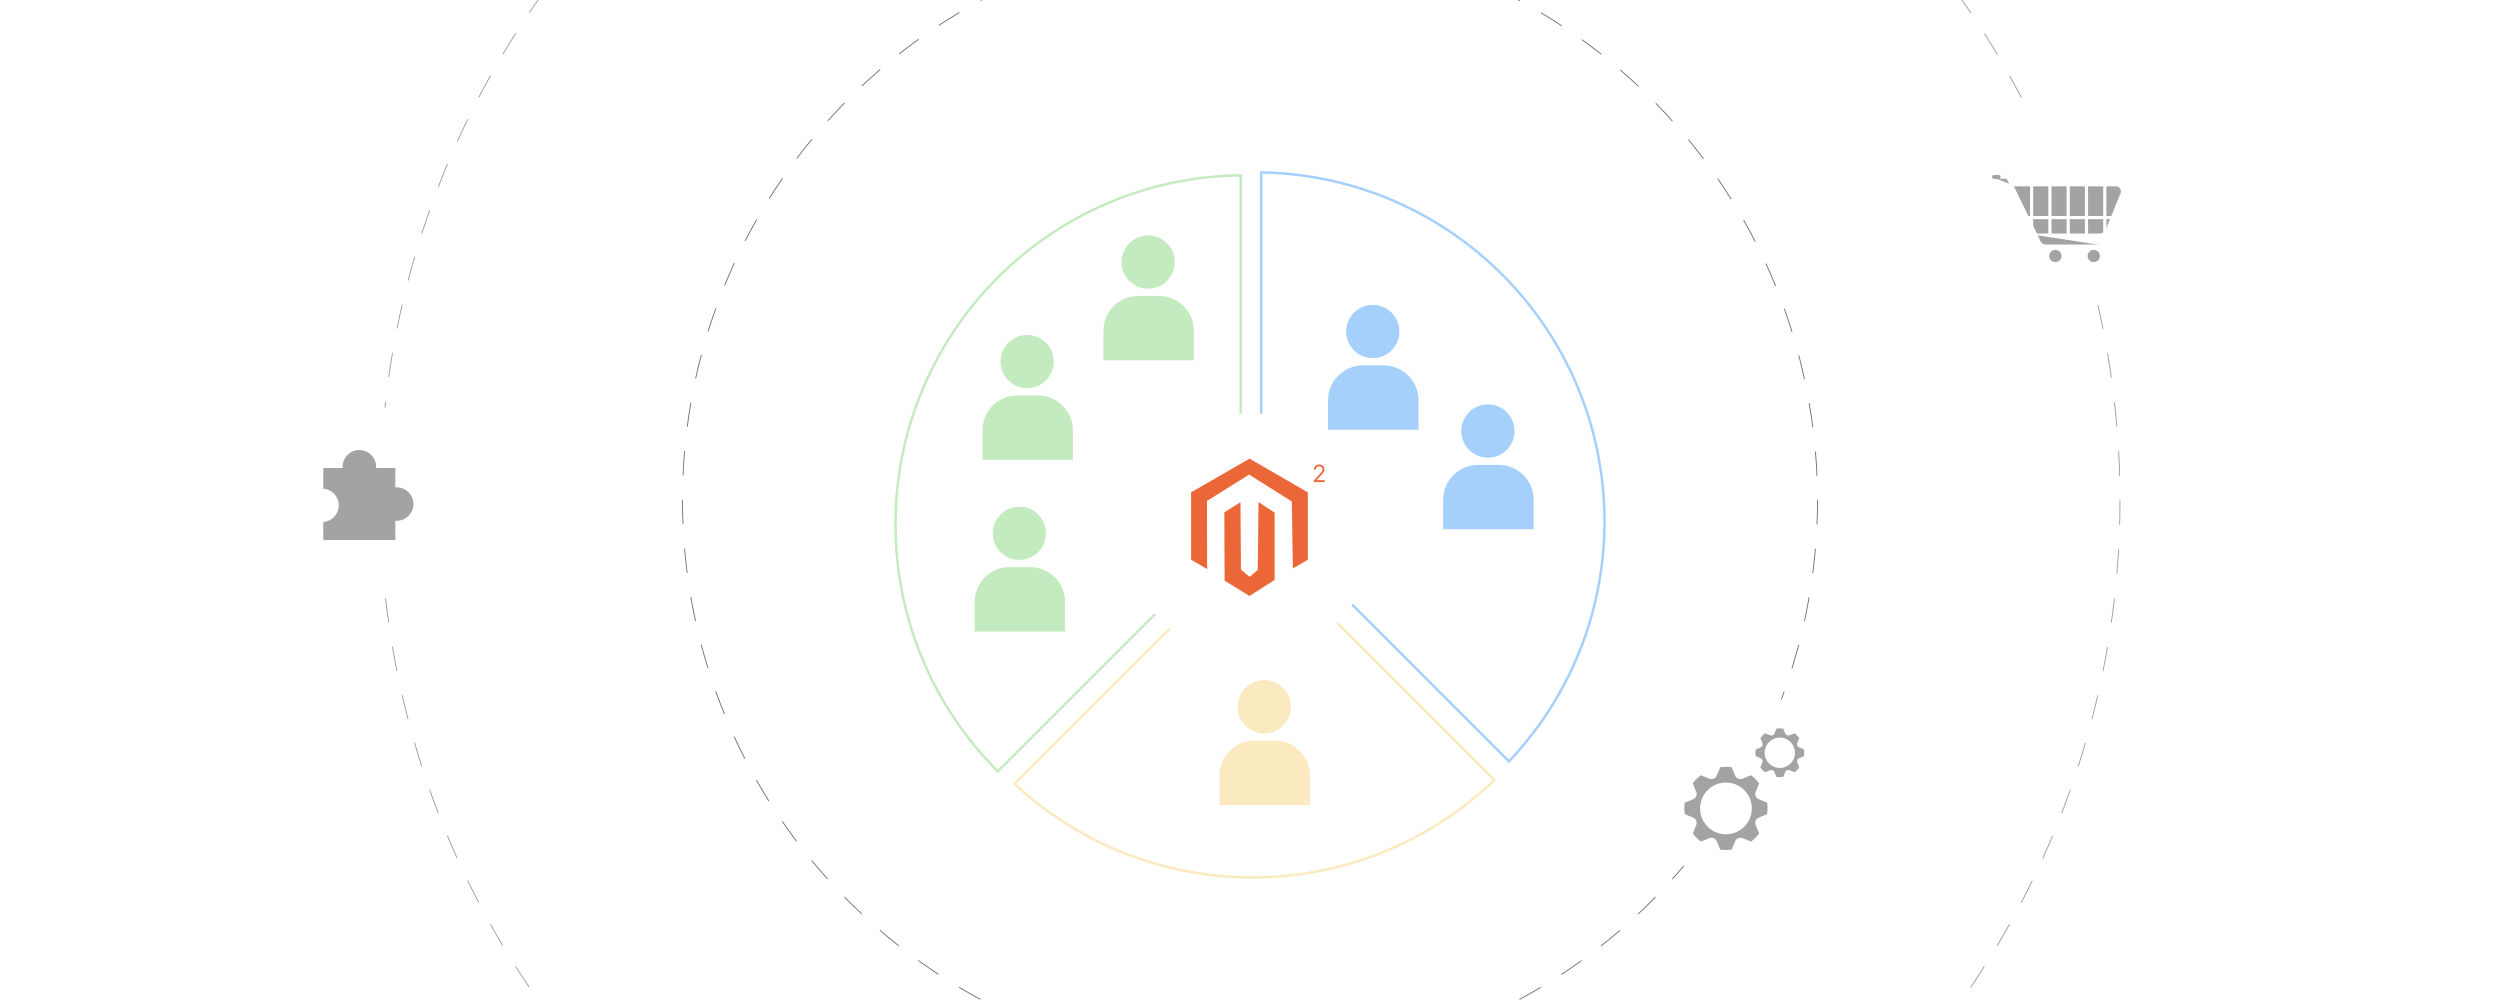 <?xml version="1.0" encoding="UTF-8"?><svg id="Layer_1" xmlns="http://www.w3.org/2000/svg" xmlns:xlink="http://www.w3.org/1999/xlink" viewBox="0 0 1000 400"><defs><clipPath id="clippath"><rect width="1000" height="400" fill="none"/></clipPath><filter id="drop-shadow-1" x="479.58" y="44.22" width="187.2" height="285.6" filterUnits="userSpaceOnUse"><feOffset dx="0" dy="9.975"/><feGaussianBlur result="blur" stdDeviation="7.98"/><feFlood flood-color="#333" flood-opacity=".09"/><feComposite in2="blur" operator="in"/><feComposite in="SourceGraphic"/></filter><filter id="drop-shadow-2" x="333.66" y="45.66" width="187.2" height="288" filterUnits="userSpaceOnUse"><feOffset dx="0" dy="9.975"/><feGaussianBlur result="blur-2" stdDeviation="7.98"/><feFlood flood-color="#333" flood-opacity=".09"/><feComposite in2="blur-2" operator="in"/><feComposite in="SourceGraphic"/></filter><filter id="drop-shadow-3" x="470.94" y="186.78" width="49.92" height="49.92" filterUnits="userSpaceOnUse"><feOffset dx="0" dy="9.975"/><feGaussianBlur result="blur-3" stdDeviation="7.98"/><feFlood flood-color="#333" flood-opacity=".09"/><feComposite in2="blur-3" operator="in"/><feComposite in="SourceGraphic"/></filter><filter id="drop-shadow-4" x="380.7" y="192.06" width="241.92" height="183.84" filterUnits="userSpaceOnUse"><feOffset dx="0" dy="9.975"/><feGaussianBlur result="blur-4" stdDeviation="7.98"/><feFlood flood-color="#333" flood-opacity=".09"/><feComposite in2="blur-4" operator="in"/><feComposite in="SourceGraphic"/></filter><filter id="drop-shadow-5" x="442.293" y="156.693" width="116.16" height="116.16" filterUnits="userSpaceOnUse"><feOffset dx="0" dy="3.511"/><feGaussianBlur result="blur-5" stdDeviation="2.809"/><feFlood flood-color="#333" flood-opacity=".09"/><feComposite in2="blur-5" operator="in"/><feComposite in="SourceGraphic"/></filter><filter id="drop-shadow-6" x="93.6" y="149.76" width="102.72" height="102.24" filterUnits="userSpaceOnUse"><feOffset dx="0" dy="0"/><feGaussianBlur result="blur-6" stdDeviation="4"/><feFlood flood-color="#333" flood-opacity=".09"/><feComposite in2="blur-6" operator="in"/><feComposite in="SourceGraphic"/></filter><filter id="drop-shadow-7" x="646.8" y="264.96" width="102.24" height="102.24" filterUnits="userSpaceOnUse"><feOffset dx="0" dy="0"/><feGaussianBlur result="blur-7" stdDeviation="4"/><feFlood flood-color="#333" flood-opacity=".09"/><feComposite in2="blur-7" operator="in"/><feComposite in="SourceGraphic"/></filter><filter id="drop-shadow-8" x="773.76" y="31.2" width="102.24" height="102.24" filterUnits="userSpaceOnUse"><feOffset dx="0" dy="0"/><feGaussianBlur result="blur-8" stdDeviation="4"/><feFlood flood-color="#333" flood-opacity=".09"/><feComposite in2="blur-8" operator="in"/><feComposite in="SourceGraphic"/></filter><filter id="drop-shadow-9" x="796.879" y="68.633" width="52.737" height="36.095" filterUnits="userSpaceOnUse"><feOffset dx="0" dy="1.371"/><feGaussianBlur result="blur-9" stdDeviation="1.097"/><feFlood flood-color="#333" flood-opacity=".09"/><feComposite in2="blur-9" operator="in"/><feComposite in="SourceGraphic"/></filter></defs><g clip-path="url(#clippath)"><circle cx="500" cy="200" r="348" fill="#fff"/><circle cx="500" cy="200" r="348" fill="none" stroke="#999" stroke-dasharray="9.85 9.85" stroke-miterlimit="10" stroke-width=".35"/><circle cx="500" cy="200" r="227" fill="#fff"/><circle cx="500" cy="200" r="227" fill="none" stroke="#6b6b6b" stroke-dasharray="9.77 9.77" stroke-miterlimit="10" stroke-width=".35"/><path d="M521.659,200.961h-11.708l93.632,93.632c23.683-25.023,38.212-58.8,38.212-95.974,0-76.343-61.263-138.368-137.307-139.619v136.497l5.464,5.464h11.708Z" fill="#fff" filter="url(#drop-shadow-1)" stroke="#a5d0fb" stroke-miterlimit="10"/><path d="M483.024,202.132h12.488l.78-.78V60.161c-76.406.838-138.088,63.025-138.088,139.629,0,38.563,15.631,73.475,40.902,98.747l96.405-96.405h-12.488Z" fill="#fff" filter="url(#drop-shadow-2)" stroke="#c4ebbf" stroke-miterlimit="10"/><polygon points="496.293 201.351 495.512 202.132 496.293 202.132 496.293 201.351" fill="#fff" filter="url(#drop-shadow-3)" stroke="#ec6737" stroke-miterlimit="10" stroke-width=".195"/><path d="M502.537,206.815l-96.726,96.726c24.94,23.236,58.389,37.459,95.165,37.459,37.57,0,71.67-14.842,96.77-38.976l-95.209-95.209Z" fill="#fff" filter="url(#drop-shadow-4)" stroke="#fbe9c0" stroke-miterlimit="10"/><circle cx="549.114" cy="132.603" r="10.655" fill="#a5d0fb"/><path d="M567.409,171.901h-36.188v-11.822c0-7.664,6.271-13.935,13.935-13.935h8.318c7.664,0,13.935,6.271,13.935,13.935v11.822Z" fill="#a5d0fb"/><circle cx="595.164" cy="172.41" r="10.655" fill="#a5d0fb"/><path d="M613.459,211.708h-36.188v-11.822c0-7.664,6.271-13.935,13.935-13.935h8.318c7.664,0,13.935,6.271,13.935,13.935v11.822Z" fill="#a5d0fb"/><circle cx="505.695" cy="282.717" r="10.655" fill="#fbe9c0"/><path d="M523.99,322.015h-36.188v-11.822c0-7.664,6.271-13.935,13.935-13.935h8.318c7.664,0,13.935,6.271,13.935,13.935v11.822Z" fill="#fbe9c0"/><circle cx="459.254" cy="104.825" r="10.655" fill="#c4ebbf"/><path d="M477.549,144.123h-36.188v-11.822c0-7.664,6.271-13.935,13.935-13.935h8.318c7.664,0,13.935,6.271,13.935,13.935v11.822Z" fill="#c4ebbf"/><circle cx="410.862" cy="144.632" r="10.655" fill="#c4ebbf"/><path d="M429.157,183.93h-36.188v-11.822c0-7.664,6.271-13.935,13.935-13.935h8.318c7.664,0,13.935,6.271,13.935,13.935v11.822Z" fill="#c4ebbf"/><circle cx="407.74" cy="213.317" r="10.655" fill="#c4ebbf"/><path d="M426.035,252.616h-36.188v-11.822c0-7.664,6.271-13.935,13.935-13.935h8.318c7.664,0,13.935,6.271,13.935,13.935v11.822Z" fill="#c4ebbf"/><circle cx="500" cy="210.927" r="49.157" fill="#fff" filter="url(#drop-shadow-5)"/><path d="M503.396,200.811c-.095,9.04-.19,18.081-.285,27.121-1.088.939-2.176,1.878-3.265,2.817-1.156-.973-2.312-1.945-3.469-2.917-.063-8.975-.126-17.949-.188-26.924-2.151,1.329-4.303,2.658-6.454,3.986.034,9.121.067,18.243.101,27.364,3.32,2.046,6.64,4.091,9.96,6.137,3.353-2.146,6.707-4.292,10.06-6.439v-26.861c-2.153-1.428-4.306-2.856-6.459-4.284Z" fill="#ec6737"/><path d="M499.795,183.46l-23.352,13.482v26.964l6.409,3.7c-.02-9.077-.039-18.153-.059-27.23,5.611-3.513,11.223-7.026,16.834-10.539,5.701,3.583,11.402,7.165,17.102,10.747.137,8.93.275,17.859.412,26.789l6.005-3.467v-26.964l-23.352-13.482Z" fill="#ec6737"/><path d="M525.531,192.815v-.609l2.288-2.504c.268-.293.489-.549.663-.767s.303-.423.388-.616c.085-.193.127-.395.127-.607,0-.244-.058-.455-.174-.633s-.275-.316-.476-.413c-.201-.097-.426-.145-.677-.145-.267,0-.498.055-.696.164-.197.109-.35.262-.457.459-.107.196-.161.426-.161.69h-.798c0-.406.093-.763.281-1.069.188-.307.443-.546.767-.718s.688-.257,1.091-.257c.406,0,.766.085,1.08.257s.56.403.738.694.268.615.268.971c0,.255-.046.504-.137.747-.091.242-.249.512-.474.809-.224.297-.535.658-.932,1.085l-1.557,1.665v.054h3.222v.745h-4.373Z" fill="#ec6737"/><circle cx="145" cy="201" r="39" fill="#fff" filter="url(#drop-shadow-6)"/><circle cx="698" cy="316" r="39" fill="#fff" filter="url(#drop-shadow-7)"/><circle cx="824.934" cy="82.367" r="39" fill="#fff" filter="url(#drop-shadow-8)"/><path d="M158.673,194.932c-.181,0-.358.013-.535.027v-7.763h-7.728c.012-.166.025-.332.025-.501,0-3.697-2.997-6.694-6.694-6.694s-6.694,2.997-6.694,6.694c0,.169.013.335.025.501h-7.758v8.277c3.461.259,6.189,3.142,6.189,6.669s-2.729,6.41-6.189,6.669v7.21h28.824v-7.726c.177.014.354.027.535.027,3.697,0,6.694-2.997,6.694-6.694s-2.997-6.694-6.694-6.694Z" fill="#a3a3a3"/><path d="M703.51,327.051l3.349-1.395c.103-.75.161-1.514.161-2.292s-.058-1.542-.161-2.292l-3.349-1.395c-1.165-.485-1.718-1.821-1.237-2.987l1.382-3.356c-.926-1.223-2.017-2.314-3.24-3.24l-3.356,1.382c-1.167.48-2.502-.073-2.987-1.237l-1.395-3.349c-.75-.103-1.514-.161-2.292-.161s-1.542.058-2.292.161l-1.395,3.349c-.485,1.165-1.821,1.718-2.987,1.237l-3.356-1.382c-1.223.926-2.314,2.017-3.24,3.24l1.382,3.356c.48,1.167-.073,2.502-1.237,2.987l-3.349,1.395c-.103.75-.161,1.514-.161,2.292s.058,1.542.161,2.292l3.349,1.395c1.165.485,1.718,1.821,1.237,2.987l-1.382,3.356c.926,1.223,2.017,2.314,3.24,3.24l3.356-1.382c1.167-.48,2.502.073,2.987,1.237l1.395,3.349c.75.103,1.514.161,2.292.161s1.542-.058,2.292-.161l1.395-3.349c.485-1.165,1.821-1.718,2.987-1.237l3.356,1.382c1.223-.926,2.314-2.017,3.24-3.24l-1.382-3.356c-.48-1.167.073-2.502,1.237-2.987ZM690.383,333.712c-5.715,0-10.348-4.633-10.348-10.348s4.633-10.348,10.348-10.348,10.348,4.633,10.348,10.348-4.633,10.348-10.348,10.348Z" fill="#a3a3a3"/><path d="M719.636,303.271l1.966-.819c.061-.44.095-.889.095-1.345s-.034-.905-.095-1.345l-1.966-.819c-.684-.285-1.008-1.069-.726-1.754l.811-1.97c-.544-.718-1.184-1.359-1.902-1.902l-1.97.811c-.685.282-1.469-.043-1.754-.726l-.819-1.966c-.44-.061-.889-.095-1.345-.095s-.905.034-1.345.095l-.819,1.966c-.285.684-1.069,1.008-1.754.726l-1.97-.811c-.718.544-1.359,1.184-1.902,1.902l.811,1.97c.282.685-.043,1.469-.726,1.754l-1.966.819c-.061.44-.095.889-.095,1.345s.034.905.095,1.345l1.966.819c.684.285,1.008,1.069.726,1.754l-.811,1.97c.544.718,1.184,1.359,1.902,1.902l1.97-.811c.685-.282,1.469.043,1.754.726l.819,1.966c.44.061.889.095,1.345.095s.905-.034,1.345-.095l.819-1.966c.285-.684,1.069-1.008,1.754-.726l1.97.811c.718-.544,1.359-1.184,1.902-1.902l-.811-1.97c-.282-.685.043-1.469.726-1.754ZM711.93,307.182c-3.355,0-6.075-2.72-6.075-6.075s2.72-6.075,6.075-6.075,6.075,2.72,6.075,6.075-2.72,6.075-6.075,6.075Z" fill="#a3a3a3"/><g filter="url(#drop-shadow-9)"><path d="M797.266,69.502h5.791s11.329,23.163,11.329,23.163h25.296c1.45,0,2.756-.879,3.302-2.222l5.809-14.298c.703-1.73-.57-3.621-2.437-3.621h-41.913" fill="#a3a3a3" stroke="#fff" stroke-miterlimit="10" stroke-width="1.255"/><path d="M814.387,92.665l1.122,2.516c.515,1.156,1.662,1.9,2.928,1.9h24.778" fill="#a3a3a3" stroke="#fff" stroke-miterlimit="10" stroke-width="1.255"/><line x1="812.646" y1="72.441" x2="812.646" y2="89.016" fill="#a3a3a3" stroke="#fff" stroke-miterlimit="10" stroke-width="1.255"/><line x1="841.914" y1="72.567" x2="841.914" y2="91.89" fill="#a3a3a3" stroke="#fff" stroke-miterlimit="10" stroke-width="1.255"/><line x1="834.597" y1="72.567" x2="834.597" y2="92.708" fill="#a3a3a3" stroke="#fff" stroke-miterlimit="10" stroke-width="1.255"/><line x1="827.28" y1="72.63" x2="827.28" y2="92.771" fill="#a3a3a3" stroke="#fff" stroke-miterlimit="10" stroke-width="1.255"/><line x1="819.963" y1="72.504" x2="819.963" y2="92.645" fill="#a3a3a3" stroke="#fff" stroke-miterlimit="10" stroke-width="1.255"/><line x1="811.025" y1="85.659" x2="844.872" y2="85.659" fill="#a3a3a3" stroke="#fff" stroke-miterlimit="10" stroke-width="1.255"/><rect x="796.879" y="68.633" width="3.336" height="1.573" rx=".582" ry=".582" fill="#a3a3a3"/><circle cx="822.15" cy="101.017" r="3.084" fill="#a3a3a3" stroke="#fff" stroke-miterlimit="10" stroke-width="1.255"/><circle cx="837.508" cy="101.017" r="3.084" fill="#a3a3a3" stroke="#fff" stroke-miterlimit="10" stroke-width="1.255"/></g></g></svg>